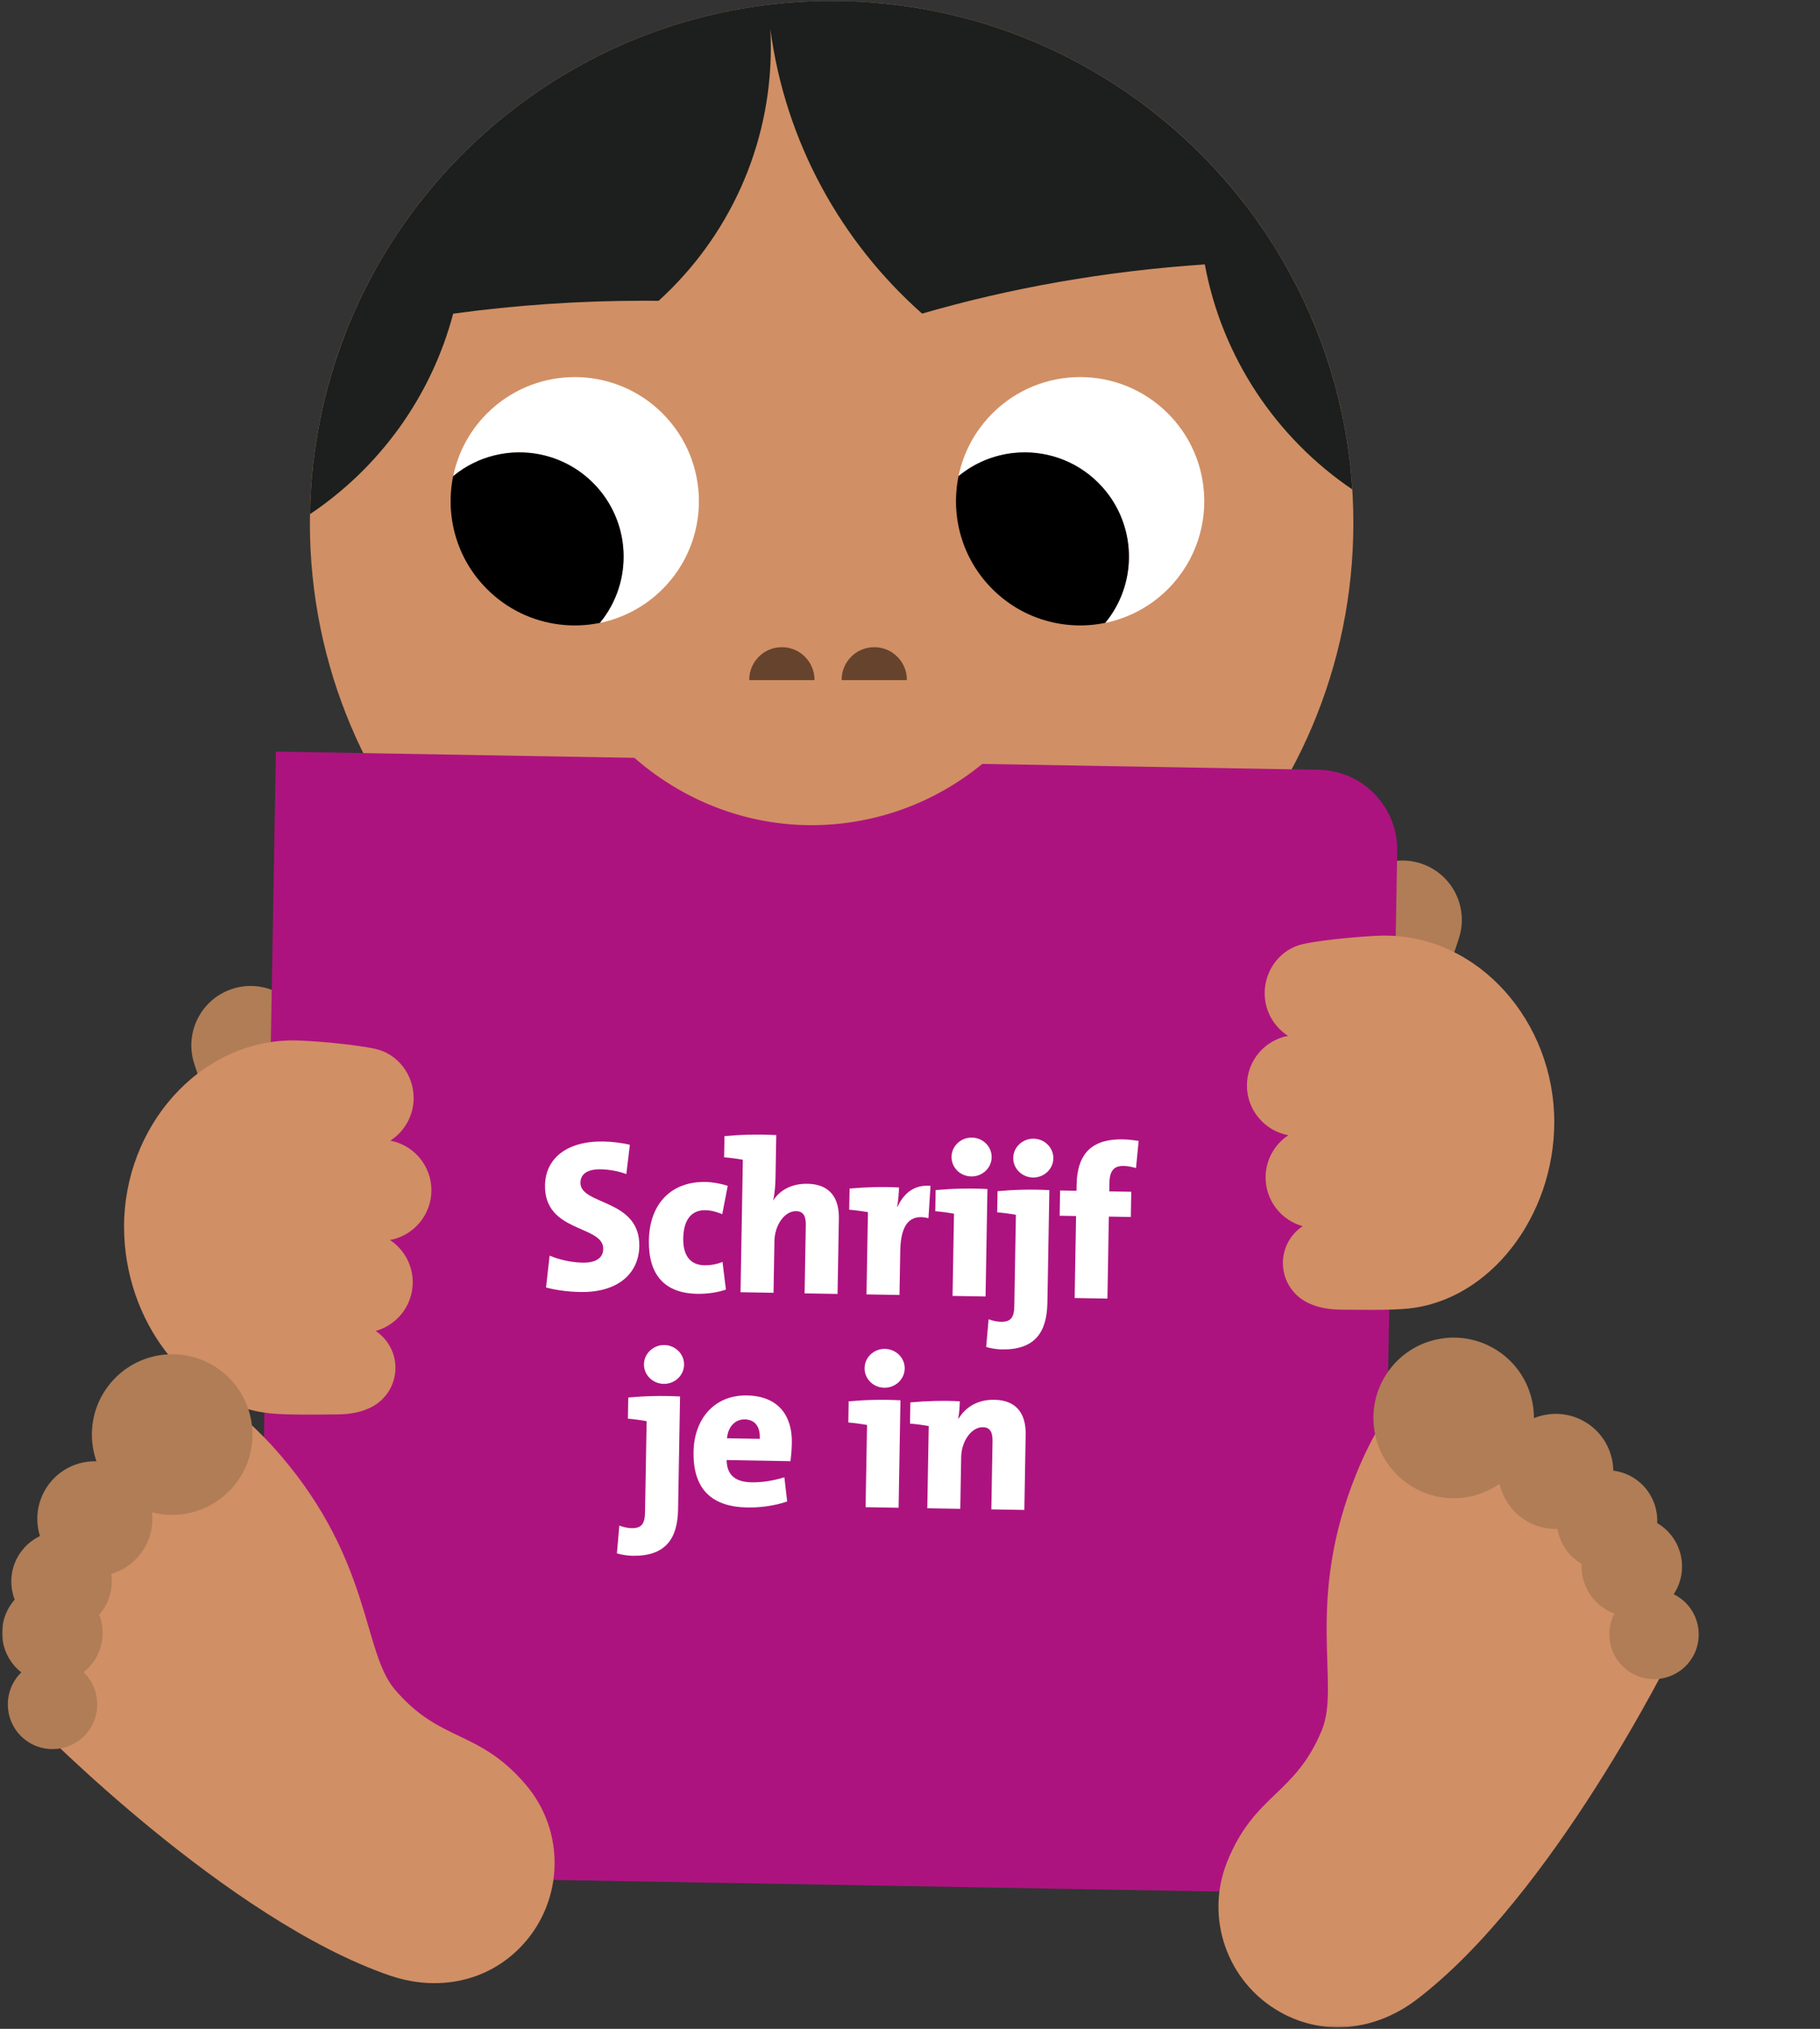 <svg xmlns="http://www.w3.org/2000/svg" xmlns:xlink="http://www.w3.org/1999/xlink" width="796px" height="887px" viewBox="0 0 796 887"><rect x="0" y="0" width="796" height="887" fill="#333333" stroke="none"/><title>Losse babys en lijntje_Tekengebied 1 kopie 3</title><defs><rect id="path-1" x="1.13686838e-13" y="-8.52651283e-14" width="794.3" height="885.91"></rect></defs><g id="Page-1" stroke="none" stroke-width="1" fill="none" fill-rule="evenodd"><g id="Losse-babys-en-lijntje_Tekengebied-1-kopie-3" transform="translate(0.93, 0.41)"><g id="Clipped" transform="translate(-0, 0)"><mask id="mask-2" fill="white"><use xlink:href="#path-1"></use></mask><g id="Rectangle"></g><g id="Group" mask="url(#mask-2)" fill-rule="nonzero"><g transform="translate(-0.001, -0)" id="Path"><path d="M616.191,473.18 L637.101,409.93 C641.611,396.33 634.241,381.64 620.641,377.13 C607.041,372.62 592.361,379.99 587.841,393.59 C584.601,403.36 587.491,413.7 594.431,420.41 L592.451,430.47 L616.181,473.17 L616.191,473.18 Z" fill="#B07D56"></path><path d="M104.981,528.02 L84.071,464.77 C79.561,451.17 86.931,436.48 100.531,431.97 C114.131,427.46 128.811,434.83 133.331,448.43 C136.571,458.2 133.681,468.54 126.741,475.25 L128.721,485.31 L104.991,528.01 L104.981,528.02 Z" fill="#B07D56"></path><path d="M590.981,228.19 C590.981,354.22 488.811,456.38 362.791,456.38 C236.771,456.38 134.601,354.21 134.601,228.19 C134.601,102.17 236.771,5.68434189e-14 362.791,5.68434189e-14 C488.811,5.68434189e-14 590.981,102.16 590.981,228.19" fill="#D18F65"></path><path d="M119.741,328.18 L111.171,819.21 L567.201,827.17 C586.531,827.51 602.471,812.11 602.811,792.79 L610.161,371.75 C610.501,352.42 595.101,336.48 575.781,336.14 L119.751,328.18 L119.741,328.18 Z" fill="#AD137F"></path><path d="M127.341,454.44 C133.421,454.44 153.041,455.94 163.131,458.13 C172.861,460.24 179.981,469.23 179.981,479.63 C179.981,487.46 175.911,494.34 169.771,498.27 C180.001,500.2 187.751,509.18 187.751,519.98 C187.751,530.78 179.931,539.84 169.631,541.72 C175.621,545.67 179.581,552.46 179.581,560.18 C179.581,570.35 172.711,578.9 163.361,581.48 C168.581,584.94 172.021,590.86 172.021,597.59 C172.021,605.84 166.851,612.87 159.581,615.64 C156.371,617.03 151.851,617.93 146.741,617.96 C139.221,618 125.331,618.31 117.331,617.5 C81.461,613.93 53.331,577.2 53.331,535.88 C53.331,492.18 86.231,454.45 127.351,454.45" fill="#D18F65"></path><path d="M604.821,408.62 C598.741,408.62 579.121,410.12 569.031,412.31 C559.301,414.42 552.191,423.41 552.191,433.81 C552.191,441.64 556.261,448.52 562.401,452.45 C552.171,454.38 544.431,463.36 544.431,474.16 C544.431,484.96 552.251,494.02 562.551,495.9 C556.561,499.85 552.601,506.64 552.601,514.36 C552.601,524.53 559.471,533.09 568.821,535.66 C563.601,539.12 560.161,545.04 560.161,551.77 C560.161,560.02 565.331,567.05 572.601,569.83 C575.811,571.22 580.331,572.12 585.441,572.15 C592.961,572.2 606.851,572.5 614.851,571.69 C650.721,568.12 678.851,531.39 678.851,490.07 C678.851,446.37 645.951,408.64 604.831,408.64" fill="#D18F65"></path><path d="M15.151,753.92 C16.231,750.63 15.541,719.81 16.691,716.55 C19.591,708.34 22.861,700.24 25.511,691.95 C28.051,684.02 30.101,675.92 33.131,668.15 C34.611,664.35 36.331,660.68 38.611,657.29 C40.551,654.39 43.181,651.97 44.931,648.96 C48.351,643.09 47.091,635.86 50.841,630.1 C55.201,623.39 62.991,617.17 69.291,612.34 C74.501,608.35 80.691,607.48 86.481,605.3 C98.741,612.8 111.021,623.23 122.051,636.16 C161.731,682.64 157.631,721.69 171.791,738.27 C191.781,761.69 208.211,755.45 228.991,779.79 C246.461,800.25 245.561,830.2 227.911,849.59 L227.861,849.65 C227.431,850.12 227.001,850.58 226.561,851.03 C226.321,851.28 226.081,851.51 225.831,851.75 C225.531,852.04 225.241,852.34 224.931,852.62 C224.341,853.18 223.731,853.72 223.111,854.26 C222.451,854.83 221.771,855.38 221.081,855.9 C206.041,867.53 186.741,869.15 169.751,863.34 C98.601,839.04 15.141,753.92 15.141,753.92" fill="#D18F65"></path><path d="M24.861,683.26 C35.721,691.93 51.541,690.15 60.211,679.29 C68.881,668.43 67.101,652.61 56.241,643.94 C45.381,635.27 29.561,637.05 20.891,647.91 C12.221,658.77 14.001,674.59 24.861,683.26" fill="#B07D56"></path><path d="M12.281,708.17 C21.761,715.74 35.591,714.19 43.161,704.71 C50.731,695.23 49.181,681.4 39.701,673.83 C30.221,666.26 16.391,667.81 8.821,677.29 C1.251,686.77 2.801,700.6 12.281,708.17" fill="#B07D56"></path><path d="M8.261,730.65 C17.741,738.22 31.571,736.67 39.141,727.19 C46.711,717.71 45.161,703.88 35.681,696.31 C26.201,688.74 12.371,690.29 4.801,699.77 C-2.769,709.25 -1.219,723.08 8.271,730.65" fill="#B07D56"></path><path d="M9.841,760.02 C18.281,766.76 30.591,765.38 37.321,756.94 C44.061,748.5 42.681,736.19 34.241,729.46 C25.801,722.72 13.491,724.1 6.761,732.54 C0.021,740.98 1.401,753.29 9.841,760.02" fill="#B07D56"></path><path d="M52.471,654.21 C67.621,666.31 89.711,663.83 101.811,648.67 C113.911,633.52 111.431,611.43 96.271,599.33 C81.121,587.23 59.031,589.71 46.931,604.87 C34.831,620.02 37.311,642.12 52.471,654.21" fill="#B07D56"></path><path d="M730.911,721.69 C728.861,718.91 719.861,689.42 717.751,686.68 C712.421,679.79 706.791,673.12 701.671,666.08 C696.771,659.34 692.291,652.29 686.981,645.87 C684.381,642.72 681.601,639.78 678.371,637.27 C675.621,635.13 672.361,633.65 669.761,631.34 C664.671,626.84 663.601,619.57 658.241,615.28 C652.001,610.28 642.661,606.8 635.161,604.19 C628.961,602.03 622.811,603.14 616.631,602.88 C607.341,613.84 598.941,627.59 592.511,643.32 C569.381,699.88 585.491,735.69 577.241,755.87 C565.581,784.37 548.031,783.59 535.921,813.21 C525.731,838.11 535.961,866.27 558.801,879.16 L558.871,879.2 C559.421,879.51 559.981,879.81 560.541,880.1 C560.841,880.26 561.151,880.41 561.461,880.56 C561.831,880.74 562.201,880.93 562.581,881.11 C563.321,881.45 564.061,881.78 564.821,882.09 C565.631,882.42 566.441,882.73 567.261,883.02 C585.181,889.35 604.021,884.85 618.341,874.02 C678.311,828.66 730.921,721.7 730.921,721.7" fill="#D18F65"></path><path d="M664.241,638.69 C653.641,654.92 631.881,659.48 615.651,648.88 C599.421,638.28 594.861,616.52 605.461,600.29 C616.071,584.06 637.821,579.5 654.051,590.1 C670.281,600.71 674.841,622.46 664.241,638.69" fill="#B07D56"></path><path d="M700.561,656.64 C692.961,668.27 677.381,671.54 665.741,663.94 C654.111,656.34 650.841,640.75 658.441,629.12 C666.041,617.49 681.621,614.22 693.261,621.82 C704.891,629.42 708.161,645 700.561,656.63" fill="#B07D56"></path><path d="M720.311,676.36 C713.671,686.52 700.061,689.37 689.901,682.74 C679.741,676.1 676.891,662.49 683.521,652.33 C690.161,642.17 703.771,639.32 713.931,645.95 C724.091,652.59 726.941,666.2 720.311,676.36" fill="#B07D56"></path><path d="M731.161,696.45 C724.521,706.61 710.911,709.46 700.751,702.83 C690.591,696.19 687.741,682.58 694.371,672.42 C701.011,662.26 714.621,659.41 724.781,666.04 C734.941,672.68 737.791,686.29 731.161,696.45" fill="#B07D56"></path><path d="M738.861,724.84 C732.951,733.88 720.831,736.42 711.791,730.52 C702.751,724.62 700.211,712.49 706.111,703.45 C712.021,694.41 724.141,691.87 733.181,697.77 C742.221,703.68 744.761,715.8 738.861,724.84" fill="#B07D56"></path><path d="M473.461,219.61 C482.051,287.86 435.601,350.4 369.721,359.29 C303.841,368.19 243.471,320.07 234.881,251.82 C226.291,183.57 272.741,121.03 338.621,112.14 C404.501,103.25 464.871,151.36 473.461,219.61" fill="#D18F65"></path><path d="M235.421,198.31 C243.861,200.04 251.911,204.18 258.461,210.73 C275.211,227.48 276.201,254.01 261.431,271.92 C271.481,269.86 281.051,264.93 288.851,257.14 C310.051,235.93 310.051,201.55 288.851,180.35 C268.951,160.45 237.461,159.23 216.131,176.67 C214.731,177.82 213.371,179.05 212.061,180.35 C204.271,188.14 199.341,197.72 197.281,207.76 C208.181,198.77 222.291,195.62 235.431,198.31" fill="#FFFFFF"></path><path d="M243.561,272.59 C249.501,273.35 255.551,273.12 261.431,271.91 C276.201,254 275.211,227.47 258.461,210.72 C251.911,204.17 243.861,200.03 235.421,198.3 C222.271,195.61 208.171,198.76 197.271,207.75 C193.721,225.04 198.641,243.72 212.061,257.13 C220.911,265.98 232.041,271.13 243.561,272.59" fill="#000000"></path><path d="M479.481,210.73 C480.711,211.96 481.861,213.25 482.921,214.59 C496.281,231.35 496.131,255.34 482.451,271.92 C492.501,269.86 502.071,264.93 509.871,257.14 C522.241,244.77 527.391,227.91 525.331,211.8 C523.861,200.3 518.711,189.18 509.871,180.34 C488.671,159.14 454.281,159.14 433.081,180.34 C431.791,181.63 430.591,182.97 429.461,184.35 C423.751,191.32 420.021,199.37 418.301,207.76 C425.381,201.92 433.811,198.55 442.451,197.64 C455.661,196.25 469.361,200.61 479.481,210.73" fill="#FFFFFF"></path><path d="M482.451,271.91 C496.131,255.32 496.281,231.33 482.921,214.58 C481.861,213.25 480.711,211.96 479.481,210.72 C469.361,200.6 455.661,196.23 442.451,197.62 C433.811,198.53 425.381,201.9 418.301,207.74 C414.751,225.03 419.671,243.71 433.091,257.12 C446.501,270.53 465.181,275.46 482.471,271.9" fill="#000000"></path><path d="M341.031,282.53 C333.151,282.53 326.761,288.92 326.761,296.8 L326.761,296.94 L355.301,296.94 L355.301,296.8 C355.301,288.92 348.911,282.53 341.031,282.53" fill="#66432C"></path><path d="M381.441,282.53 C373.561,282.53 367.171,288.92 367.171,296.8 L367.171,296.94 L395.711,296.94 L395.711,296.8 C395.711,288.92 389.321,282.53 381.441,282.53" fill="#66432C"></path><path d="M590.501,213.54 C588.211,177.35 577.471,143.46 560.261,113.8 L560.281,113.8 C560.091,113.48 559.891,113.16 559.701,112.84 C558.821,111.35 557.931,109.86 557.021,108.39 C556.761,107.98 556.511,107.56 556.251,107.14 C555.121,105.34 553.961,103.55 552.781,101.78 C552.481,101.33 552.181,100.89 551.881,100.45 C550.891,98.99 549.891,97.55 548.871,96.12 C548.571,95.7 548.281,95.27 547.971,94.85 C546.711,93.11 545.441,91.39 544.131,89.69 C543.861,89.34 543.591,89 543.321,88.65 C542.221,87.22 541.091,85.81 539.961,84.41 C539.621,83.99 539.281,83.57 538.931,83.15 C537.561,81.49 536.171,79.84 534.751,78.22 C534.541,77.98 534.331,77.75 534.121,77.51 C532.871,76.09 531.611,74.69 530.331,73.31 C529.941,72.89 529.561,72.47 529.161,72.05 C527.701,70.5 526.231,68.95 524.721,67.44 L524.721,67.44 C483.381,25.8 426.101,0.01 362.791,0.01 C276.051,0.01 200.621,48.42 162.021,119.68 L161.971,119.78 C161.141,121.32 160.321,122.87 159.521,124.43 L159.521,124.43 C157.111,129.16 154.851,133.97 152.771,138.87 L152.691,139.06 C151.831,141.07 151.001,143.09 150.201,145.14 L150.221,145.14 C140.591,169.75 135.111,196.45 134.651,224.37 C165.031,204.02 187.671,173.02 197.271,136.73 C224.351,133.01 252.381,131.06 281.101,131.06 C283.111,131.06 285.111,131.09 287.121,131.11 C317.281,103.71 336.211,64.18 336.211,20.22 C336.211,17.57 336.141,14.94 336.001,12.33 C342.541,61.63 366.891,105.31 402.361,136.7 C440.931,125.5 482.491,118.11 526.011,115.19 C533.571,156.01 557.391,191.13 590.501,213.56" fill="#1C1F1D"></path></g></g></g><g id="Group" transform="translate(237.436, 495.625)" fill="#FFFFFF" fill-rule="nonzero"><path d="M35.564,17.265 C32.094,15.975 28.244,15.255 24.374,15.185 C18.334,15.075 15.564,17.385 15.494,20.975 C15.324,30.975 41.604,27.945 41.244,48.785 C41.034,60.765 31.834,69.095 15.514,68.815 C9.764,68.715 4.674,67.965 0.454,66.855 L2.014,52.915 C6.224,54.685 11.494,55.915 16.494,55.995 C21.584,56.085 25.394,54.355 25.464,50.015 C25.644,39.455 -0.366,43.055 0.004,22.115 C0.204,10.415 9.584,2.745 25.534,3.025 C28.834,3.085 33.454,3.545 37.114,4.455 L35.564,17.265 L35.564,17.265 Z" id="Path"></path><path d="M79.124,67.755 C75.614,69.015 70.974,69.685 66.544,69.615 C52.304,69.365 45.174,61.315 45.434,46.225 C45.714,30.095 55.314,20.445 70.224,20.705 C73.154,20.755 76.724,21.385 79.914,22.385 L77.524,34.795 C75.184,33.815 72.644,33.105 70.104,33.065 C63.684,32.955 60.584,37.715 60.454,45.355 C60.334,52.525 63.274,57.015 69.684,57.125 C72.424,57.175 75.264,56.655 77.634,55.655 L79.124,67.765 L79.124,67.755 Z" id="Path"></path><path d="M113.534,69.395 L114.054,39.585 C114.124,35.815 113.124,33.525 109.824,33.475 C104.734,33.385 100.464,39.635 100.344,46.525 L99.944,69.165 L85.514,68.915 L86.524,10.995 C84.264,10.575 81.064,10.145 78.334,9.915 L78.494,0.665 C85.394,0.035 93.134,-0.215 101.144,0.215 L100.814,19.085 C100.764,21.825 100.504,25.785 99.794,28.695 L99.884,28.695 C102.694,24.315 107.844,21.385 114.824,21.505 C125.294,21.685 128.664,28.545 128.524,36.655 L127.944,69.665 L113.514,69.415 L113.534,69.395 Z" id="Path"></path><path d="M167.704,36.555 C159.714,34.525 155.584,39.075 155.374,50.775 L155.034,70.115 L140.604,69.865 L141.234,33.925 C138.974,33.505 135.774,33.075 133.044,32.835 L133.204,23.595 C140.104,22.965 147.844,22.715 154.824,23.125 C154.784,25.195 154.544,28.595 154.014,31.505 L154.204,31.505 C156.754,25.985 161.264,21.725 168.614,22.415 L167.704,36.555 L167.704,36.555 Z" id="Path"></path><path d="M178.244,70.525 L178.874,34.585 C176.614,34.165 173.414,33.735 170.684,33.495 L170.844,24.255 C177.744,23.625 185.484,23.375 193.504,23.805 L192.684,70.785 L178.254,70.535 L178.244,70.525 Z M186.424,18.295 C181.514,18.215 177.714,14.365 177.804,9.655 C177.884,5.035 181.824,1.235 186.724,1.315 C191.534,1.395 195.434,5.245 195.344,9.955 C195.264,14.675 191.234,18.375 186.424,18.295 Z" id="Shape"></path><path d="M219.714,73.605 C219.494,86.345 214.354,94.175 199.734,93.925 C197.564,93.885 195.024,93.465 192.954,92.865 L194.014,80.715 C195.704,81.405 197.864,81.825 199.374,81.845 C203.714,81.925 205.164,79.965 205.254,74.965 L205.954,35.065 C203.694,34.645 200.494,34.215 197.764,33.975 L197.924,24.735 C204.824,24.105 212.564,23.855 220.584,24.285 L219.724,73.615 L219.714,73.605 Z M213.404,18.765 C208.594,18.685 204.694,14.835 204.784,10.125 C204.864,5.505 208.894,1.705 213.704,1.785 C218.514,1.865 222.414,5.715 222.324,10.425 C222.244,15.145 218.214,18.845 213.404,18.765 Z" id="Shape"></path><path d="M256.224,36.025 L246.604,35.855 L245.984,71.705 L231.644,71.455 L232.264,35.605 L225.094,35.485 L225.284,24.445 L232.454,24.565 L232.504,21.925 C232.744,7.865 239.644,1.855 252.664,2.085 C256.154,2.145 259.634,2.775 259.634,2.775 L258.484,14.645 C258.484,14.645 255.764,13.745 253.024,13.705 C248.964,13.635 246.954,15.675 246.854,21.055 L246.784,24.825 L256.404,24.995 L256.214,36.035 L256.224,36.025 Z" id="Path"></path></g><g id="Group" transform="translate(268.88, 587.629)" fill="#FFFFFF" fill-rule="nonzero"><path d="M26.76,71.821 C26.54,84.561 21.4,92.391 6.78,92.141 C4.61,92.101 2.07,91.681 0,91.081 L1.06,78.931 C2.75,79.621 4.91,80.041 6.42,80.061 C10.76,80.141 12.21,78.181 12.3,73.181 L13,33.281 C10.74,32.861 7.54,32.431 4.81,32.191 L4.97,22.941 C11.87,22.311 19.61,22.061 27.62,22.491 L26.76,71.821 L26.76,71.821 Z M20.45,16.981 C15.64,16.901 11.74,13.051 11.83,8.341 C11.91,3.721 15.94,-0.079 20.75,0.001 C25.56,0.081 29.46,3.921 29.37,8.641 C29.29,13.361 25.26,17.061 20.45,16.981 Z" id="Shape"></path><path d="M74.47,68.401 C68.97,70.291 62.63,71.121 57.06,71.021 C41.59,70.751 33.23,63.151 33.52,46.641 C33.77,32.491 42.45,21.791 56.88,22.041 C70.94,22.291 76.72,31.261 76.52,42.771 C76.45,46.731 75.91,50.781 75.91,50.781 L47.99,50.291 C48.08,56.241 51.12,59.871 58.86,60.011 C63.58,60.091 68.4,59.331 73.24,57.811 L74.47,68.401 L74.47,68.401 Z M62.49,41.021 C62.78,35.361 60.09,32.581 55.94,32.511 C51.79,32.441 48.62,35.591 48.15,40.771 L62.49,41.021 L62.49,41.021 Z" id="Shape"></path><path d="M108.77,70.891 L109.4,34.951 C107.14,34.531 103.94,34.101 101.21,33.861 L101.37,24.611 C108.27,23.981 116.01,23.731 124.02,24.161 L123.2,71.141 L108.77,70.891 L108.77,70.891 Z M116.95,18.661 C112.04,18.581 108.24,14.731 108.33,10.021 C108.41,5.401 112.35,1.601 117.25,1.681 C122.06,1.761 125.96,5.611 125.87,10.321 C125.78,15.031 121.76,18.741 116.95,18.661 Z" id="Shape"></path><path d="M163.76,71.851 L164.28,42.041 C164.34,38.271 163.35,35.981 160.05,35.931 C155.05,35.841 150.7,42.091 150.58,48.881 L150.18,71.611 L135.75,71.361 L136.38,35.421 C134.12,35.001 130.92,34.571 128.19,34.331 L128.35,25.081 C135.25,24.451 142.99,24.201 149.97,24.611 C149.94,26.401 149.79,29.801 149.27,32.051 L149.46,32.151 C152.38,27.301 157.63,23.801 165.08,23.931 C175.55,24.111 178.92,30.971 178.78,39.081 L178.2,72.101 L163.77,71.851 L163.76,71.851 Z" id="Path"></path></g></g></g></svg>